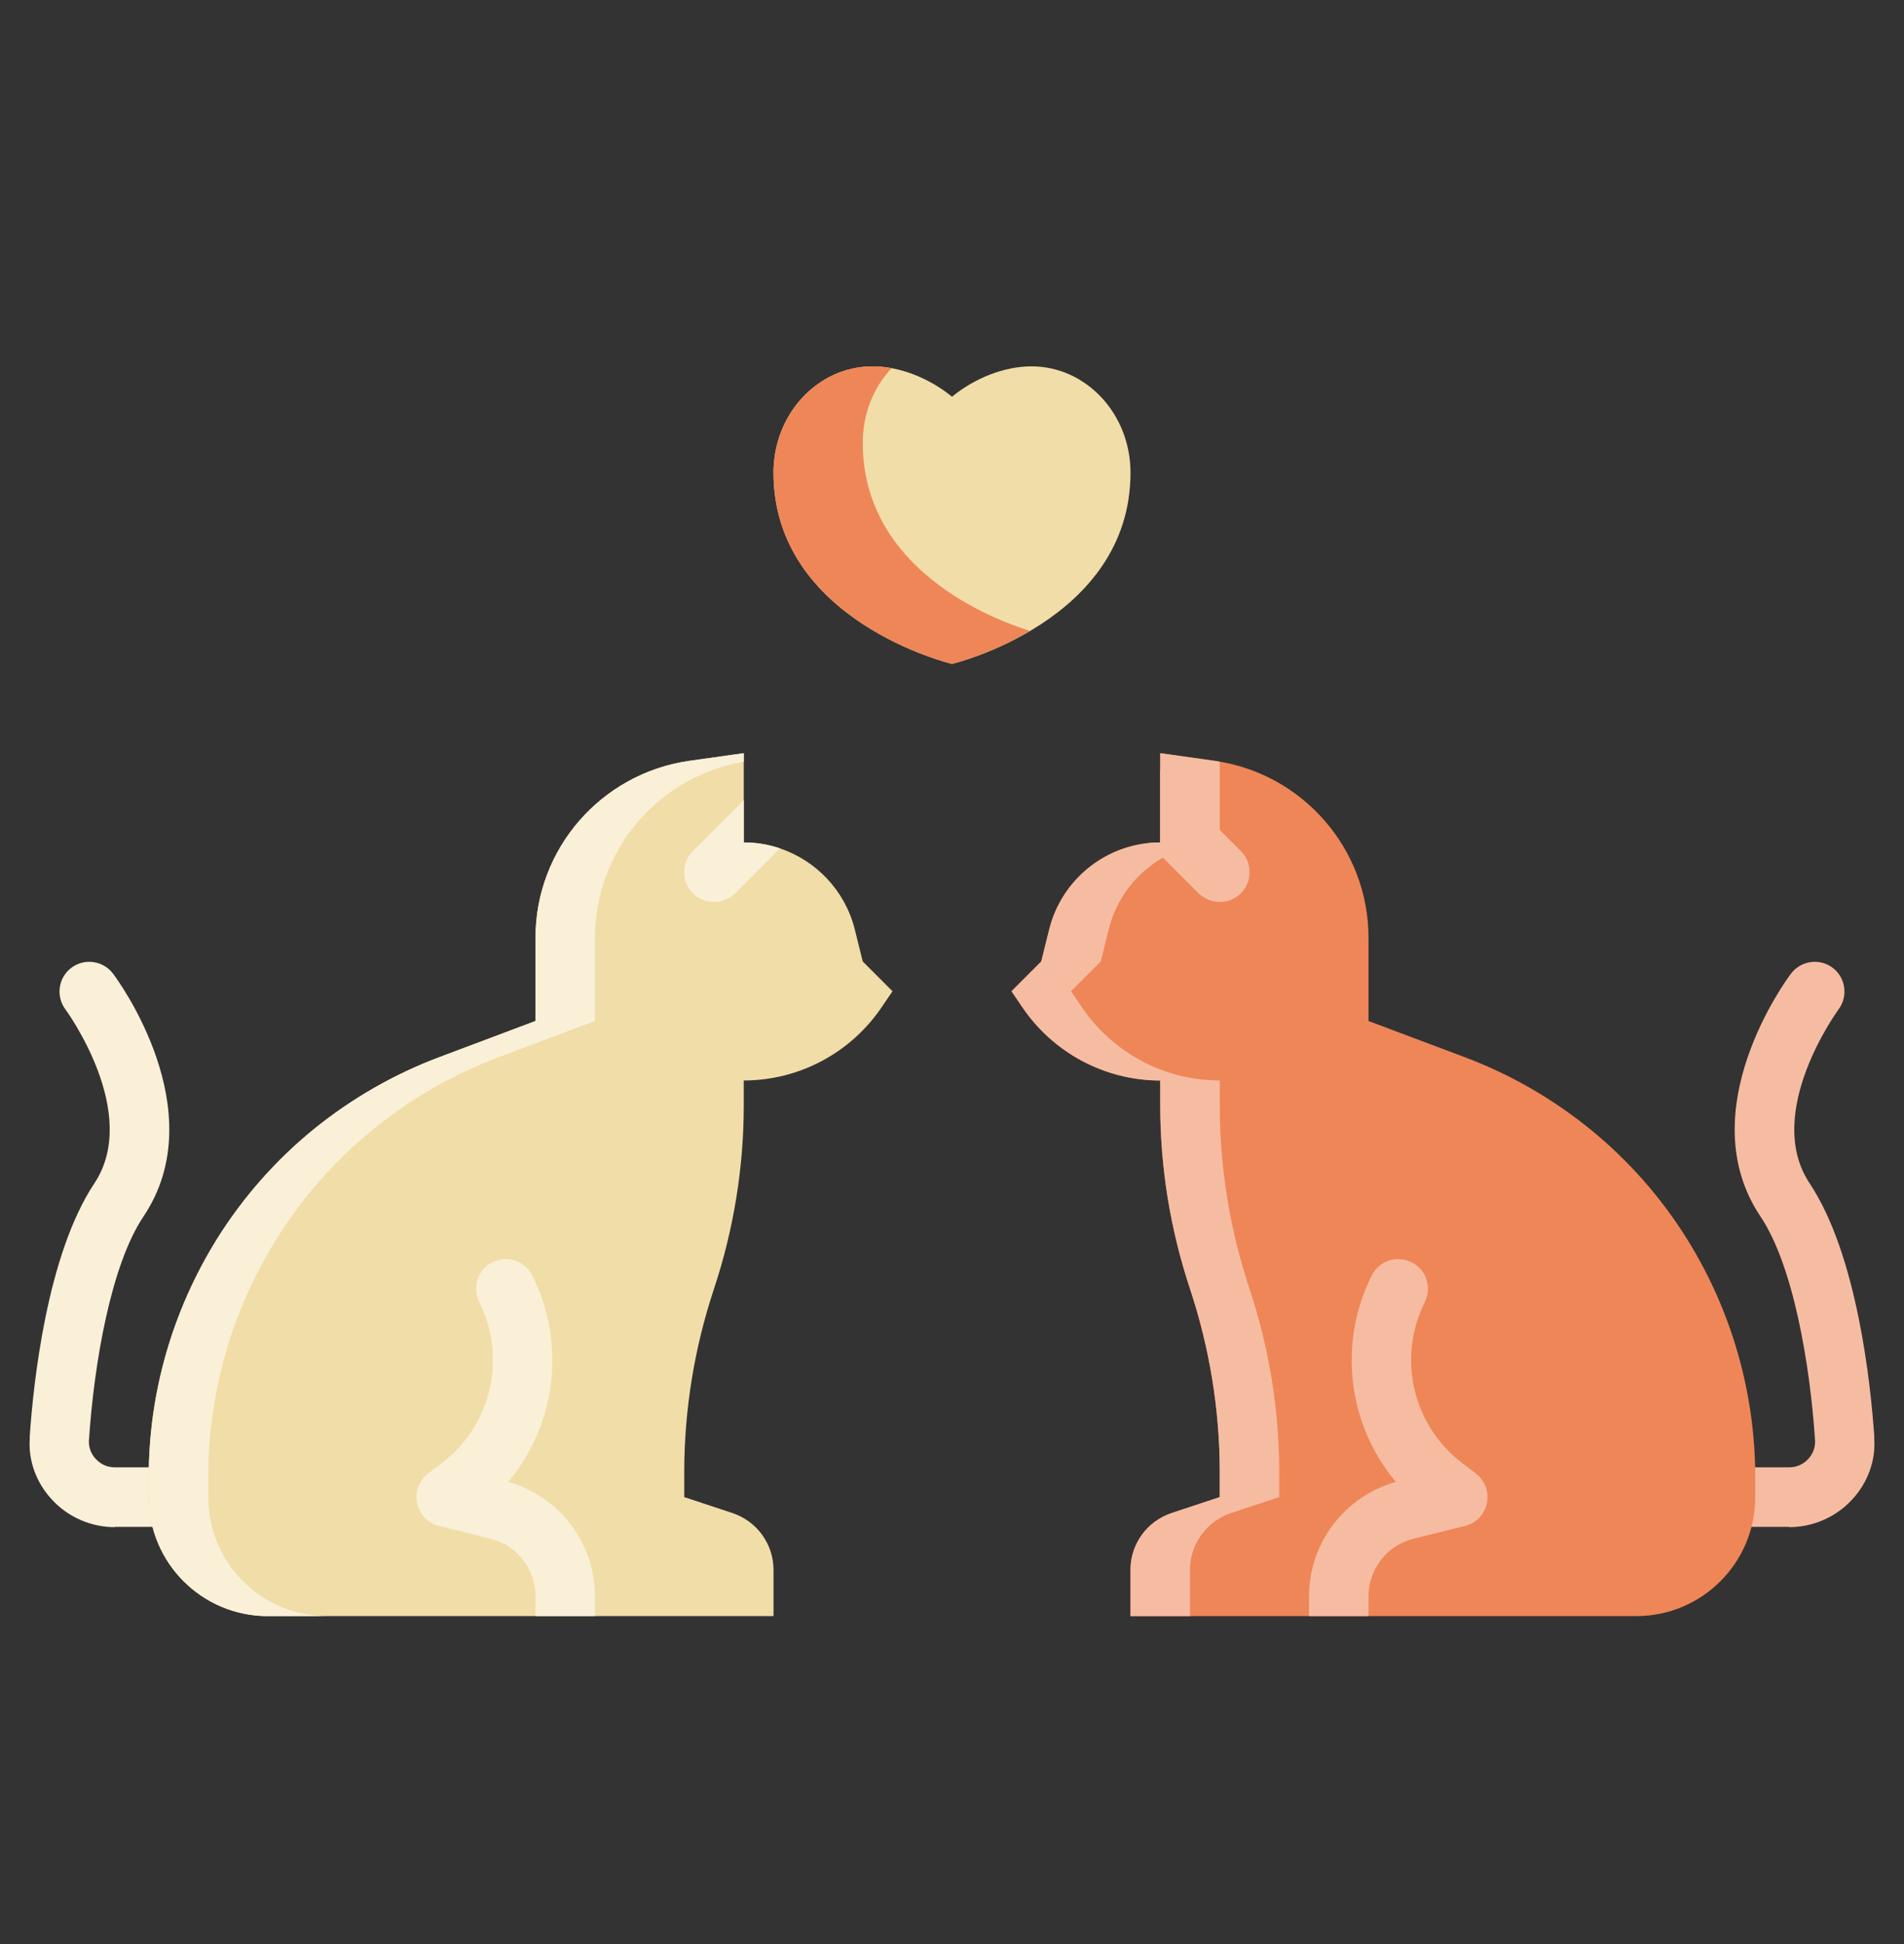 <?xml version="1.0" encoding="UTF-8"?> <svg xmlns="http://www.w3.org/2000/svg" width="48" height="49" viewBox="0 0 48 49" fill="none"><rect x="0" y="0" width="48" height="49" fill="#333333" stroke="none"/><path d="M45.105 38.484H43.5C43.087 38.484 42.75 38.147 42.75 37.734C42.75 37.322 43.087 36.984 43.5 36.984H45.105C45.292 36.984 45.458 36.909 45.585 36.774C45.705 36.647 45.765 36.482 45.758 36.309C45.63 34.367 45.203 31.877 44.377 30.654C42.6 27.992 45.045 24.677 45.15 24.542C45.398 24.212 45.87 24.144 46.2 24.392C46.53 24.639 46.597 25.112 46.35 25.442C46.335 25.464 44.438 28.052 45.623 29.829C46.822 31.637 47.16 34.884 47.25 36.197V36.272C47.288 36.812 47.085 37.382 46.68 37.809C46.275 38.244 45.697 38.492 45.105 38.492V38.484Z" fill="#F6BCA2"></path><path d="M44.25 37.224V37.734C44.25 39.392 42.907 40.734 41.25 40.734H28.5V39.564C28.5 38.919 28.913 38.349 29.527 38.139L30.75 37.734V37.104C30.75 35.537 30.495 33.977 30 32.484C29.505 30.992 29.25 29.432 29.25 27.864V27.234C27.848 27.234 26.535 26.529 25.755 25.359L25.5 24.984L26.25 24.234L26.453 23.417C26.753 22.232 27.758 21.377 28.95 21.249C29.047 21.249 29.152 21.234 29.25 21.234V18.984L30.637 19.179C32.85 19.502 34.5 21.399 34.5 23.634V25.734C34.5 25.734 35.633 26.162 36.915 26.642C38.078 27.077 39.15 27.699 40.102 28.472C41.047 29.244 41.873 30.174 42.532 31.232C43.653 33.03 44.248 35.106 44.25 37.224Z" fill="#EF8657"></path><path d="M32.25 37.104V37.734L31.027 38.139C30.729 38.24 30.469 38.431 30.285 38.687C30.1 38.942 30.001 39.249 30 39.564V40.734H28.5V39.564C28.5 38.919 28.913 38.349 29.527 38.139L30.75 37.734V37.104C30.75 35.537 30.495 33.977 30 32.484C29.505 30.992 29.25 29.432 29.25 27.864V27.234C27.848 27.234 26.535 26.529 25.755 25.359L25.5 24.984L26.25 24.234L26.453 23.417C26.609 22.794 26.97 22.241 27.477 21.845C27.983 21.45 28.607 21.235 29.25 21.234V18.984L30.637 19.179C30.675 19.179 30.712 19.194 30.75 19.202V21.234C29.43 21.234 28.275 22.134 27.953 23.417L27.75 24.234L27 24.984L27.255 25.359C27.638 25.935 28.158 26.408 28.768 26.735C29.377 27.062 30.058 27.233 30.75 27.234V27.864C30.75 29.432 31.005 30.992 31.5 32.484C31.995 33.977 32.25 35.537 32.25 37.104Z" fill="#F6BCA2"></path><path d="M31.283 22.517C31.133 22.659 30.945 22.734 30.75 22.734C30.555 22.734 30.368 22.659 30.218 22.517L28.95 21.249C29.048 21.249 29.153 21.234 29.25 21.234V19.419L31.283 21.452C31.575 21.744 31.575 22.224 31.283 22.517ZM37.485 37.884C37.458 38.024 37.391 38.152 37.292 38.254C37.194 38.357 37.068 38.429 36.93 38.462L35.633 38.784C34.965 38.949 34.5 39.549 34.5 40.239V40.734H33V40.239C33 38.889 33.9 37.712 35.19 37.352C34.592 36.638 34.216 35.765 34.108 34.84C34 33.915 34.165 32.979 34.583 32.147C34.763 31.779 35.213 31.629 35.588 31.817C35.955 31.997 36.105 32.447 35.918 32.822C35.576 33.507 35.485 34.289 35.662 35.034C35.839 35.778 36.272 36.437 36.885 36.894L37.2 37.134C37.433 37.307 37.545 37.599 37.485 37.884Z" fill="#F6BCA2"></path><path d="M28.5 11.912C28.5 15.662 24 16.734 24 16.734C24 16.734 19.5 15.662 19.5 11.912C19.5 10.434 20.617 9.234 21.997 9.234C22.68 9.234 23.422 9.527 24 9.999C24.578 9.527 25.32 9.234 26.003 9.234C27.383 9.234 28.5 10.434 28.5 11.912Z" fill="#F1DDA7"></path><path d="M25.965 15.902C24.945 16.509 24 16.734 24 16.734C24 16.734 19.5 15.662 19.5 11.912C19.5 10.434 20.617 9.234 21.997 9.234C22.155 9.234 22.32 9.249 22.477 9.279C22.027 9.759 21.75 10.419 21.75 11.162C21.75 14.334 24.975 15.594 25.965 15.902Z" fill="#EF8657"></path><path d="M2.895 38.484H4.5C4.912 38.484 5.25 38.147 5.25 37.734C5.25 37.322 4.912 36.984 4.5 36.984H2.895C2.707 36.984 2.542 36.909 2.415 36.774C2.356 36.712 2.31 36.639 2.281 36.559C2.251 36.48 2.238 36.395 2.242 36.309C2.37 34.367 2.797 31.877 3.622 30.654C5.4 27.992 2.955 24.677 2.85 24.542C2.602 24.212 2.13 24.144 1.8 24.392C1.47 24.639 1.402 25.112 1.65 25.442C1.665 25.464 3.562 28.052 2.377 29.829C1.177 31.637 0.84 34.884 0.75 36.197V36.272C0.712 36.812 0.915 37.382 1.32 37.809C1.725 38.244 2.302 38.492 2.895 38.492V38.484Z" fill="#F9F0D7"></path><path d="M22.5 24.984L22.245 25.359C21.862 25.935 21.342 26.408 20.732 26.735C20.123 27.062 19.442 27.233 18.75 27.234V27.864C18.75 29.432 18.495 30.992 18 32.484C17.505 33.977 17.25 35.537 17.25 37.104V37.734L18.473 38.139C18.771 38.24 19.031 38.431 19.215 38.687C19.4 38.942 19.499 39.249 19.5 39.564V40.734H6.75C5.093 40.734 3.75 39.392 3.75 37.734V37.224C3.75 35.102 4.35 33.032 5.468 31.232C6.128 30.174 6.952 29.244 7.897 28.472C8.85 27.699 9.922 27.077 11.085 26.642C12.367 26.162 13.5 25.734 13.5 25.734V23.634C13.5 21.399 15.15 19.502 17.363 19.179L18.75 18.984V21.234C19.061 21.233 19.37 21.284 19.665 21.384C20.573 21.692 21.3 22.442 21.547 23.417L21.75 24.234L22.5 24.984Z" fill="#F1DDA7"></path><path d="M18.75 18.984V19.202C17.702 19.379 16.751 19.921 16.064 20.733C15.378 21.544 15.001 22.572 15 23.634V25.734C15 25.734 13.867 26.162 12.585 26.642C11.422 27.077 10.35 27.699 9.398 28.472C8.442 29.253 7.621 30.185 6.968 31.232C5.847 33.03 5.252 35.106 5.25 37.224V37.734C5.25 39.392 6.593 40.734 8.25 40.734H6.75C5.093 40.734 3.75 39.392 3.75 37.734V37.224C3.75 35.102 4.35 33.032 5.468 31.232C6.128 30.174 6.952 29.244 7.897 28.472C8.85 27.699 9.922 27.077 11.085 26.642C12.367 26.162 13.5 25.734 13.5 25.734V23.634C13.5 21.399 15.15 19.502 17.363 19.179L18.75 18.984Z" fill="#F9F0D7"></path><path d="M10.515 37.884C10.575 38.169 10.785 38.394 11.07 38.462L12.367 38.784C13.035 38.949 13.5 39.549 13.5 40.239V40.734H15V40.239C15 38.889 14.1 37.712 12.81 37.352C13.408 36.638 13.784 35.765 13.893 34.84C14 33.915 13.835 32.979 13.418 32.147C13.373 32.059 13.312 31.981 13.238 31.916C13.164 31.852 13.077 31.803 12.984 31.773C12.89 31.742 12.792 31.73 12.694 31.738C12.596 31.745 12.5 31.772 12.412 31.817C12.045 31.997 11.895 32.447 12.082 32.822C12.787 34.232 12.383 35.949 11.115 36.894L10.8 37.134C10.568 37.307 10.455 37.599 10.515 37.884ZM19.665 21.384L18.532 22.517C18.383 22.659 18.195 22.734 18 22.734C17.805 22.734 17.617 22.659 17.468 22.517C17.175 22.224 17.175 21.744 17.468 21.452L18.75 20.169V21.234C19.061 21.233 19.37 21.284 19.665 21.384Z" fill="#F9F0D7"></path></svg> 